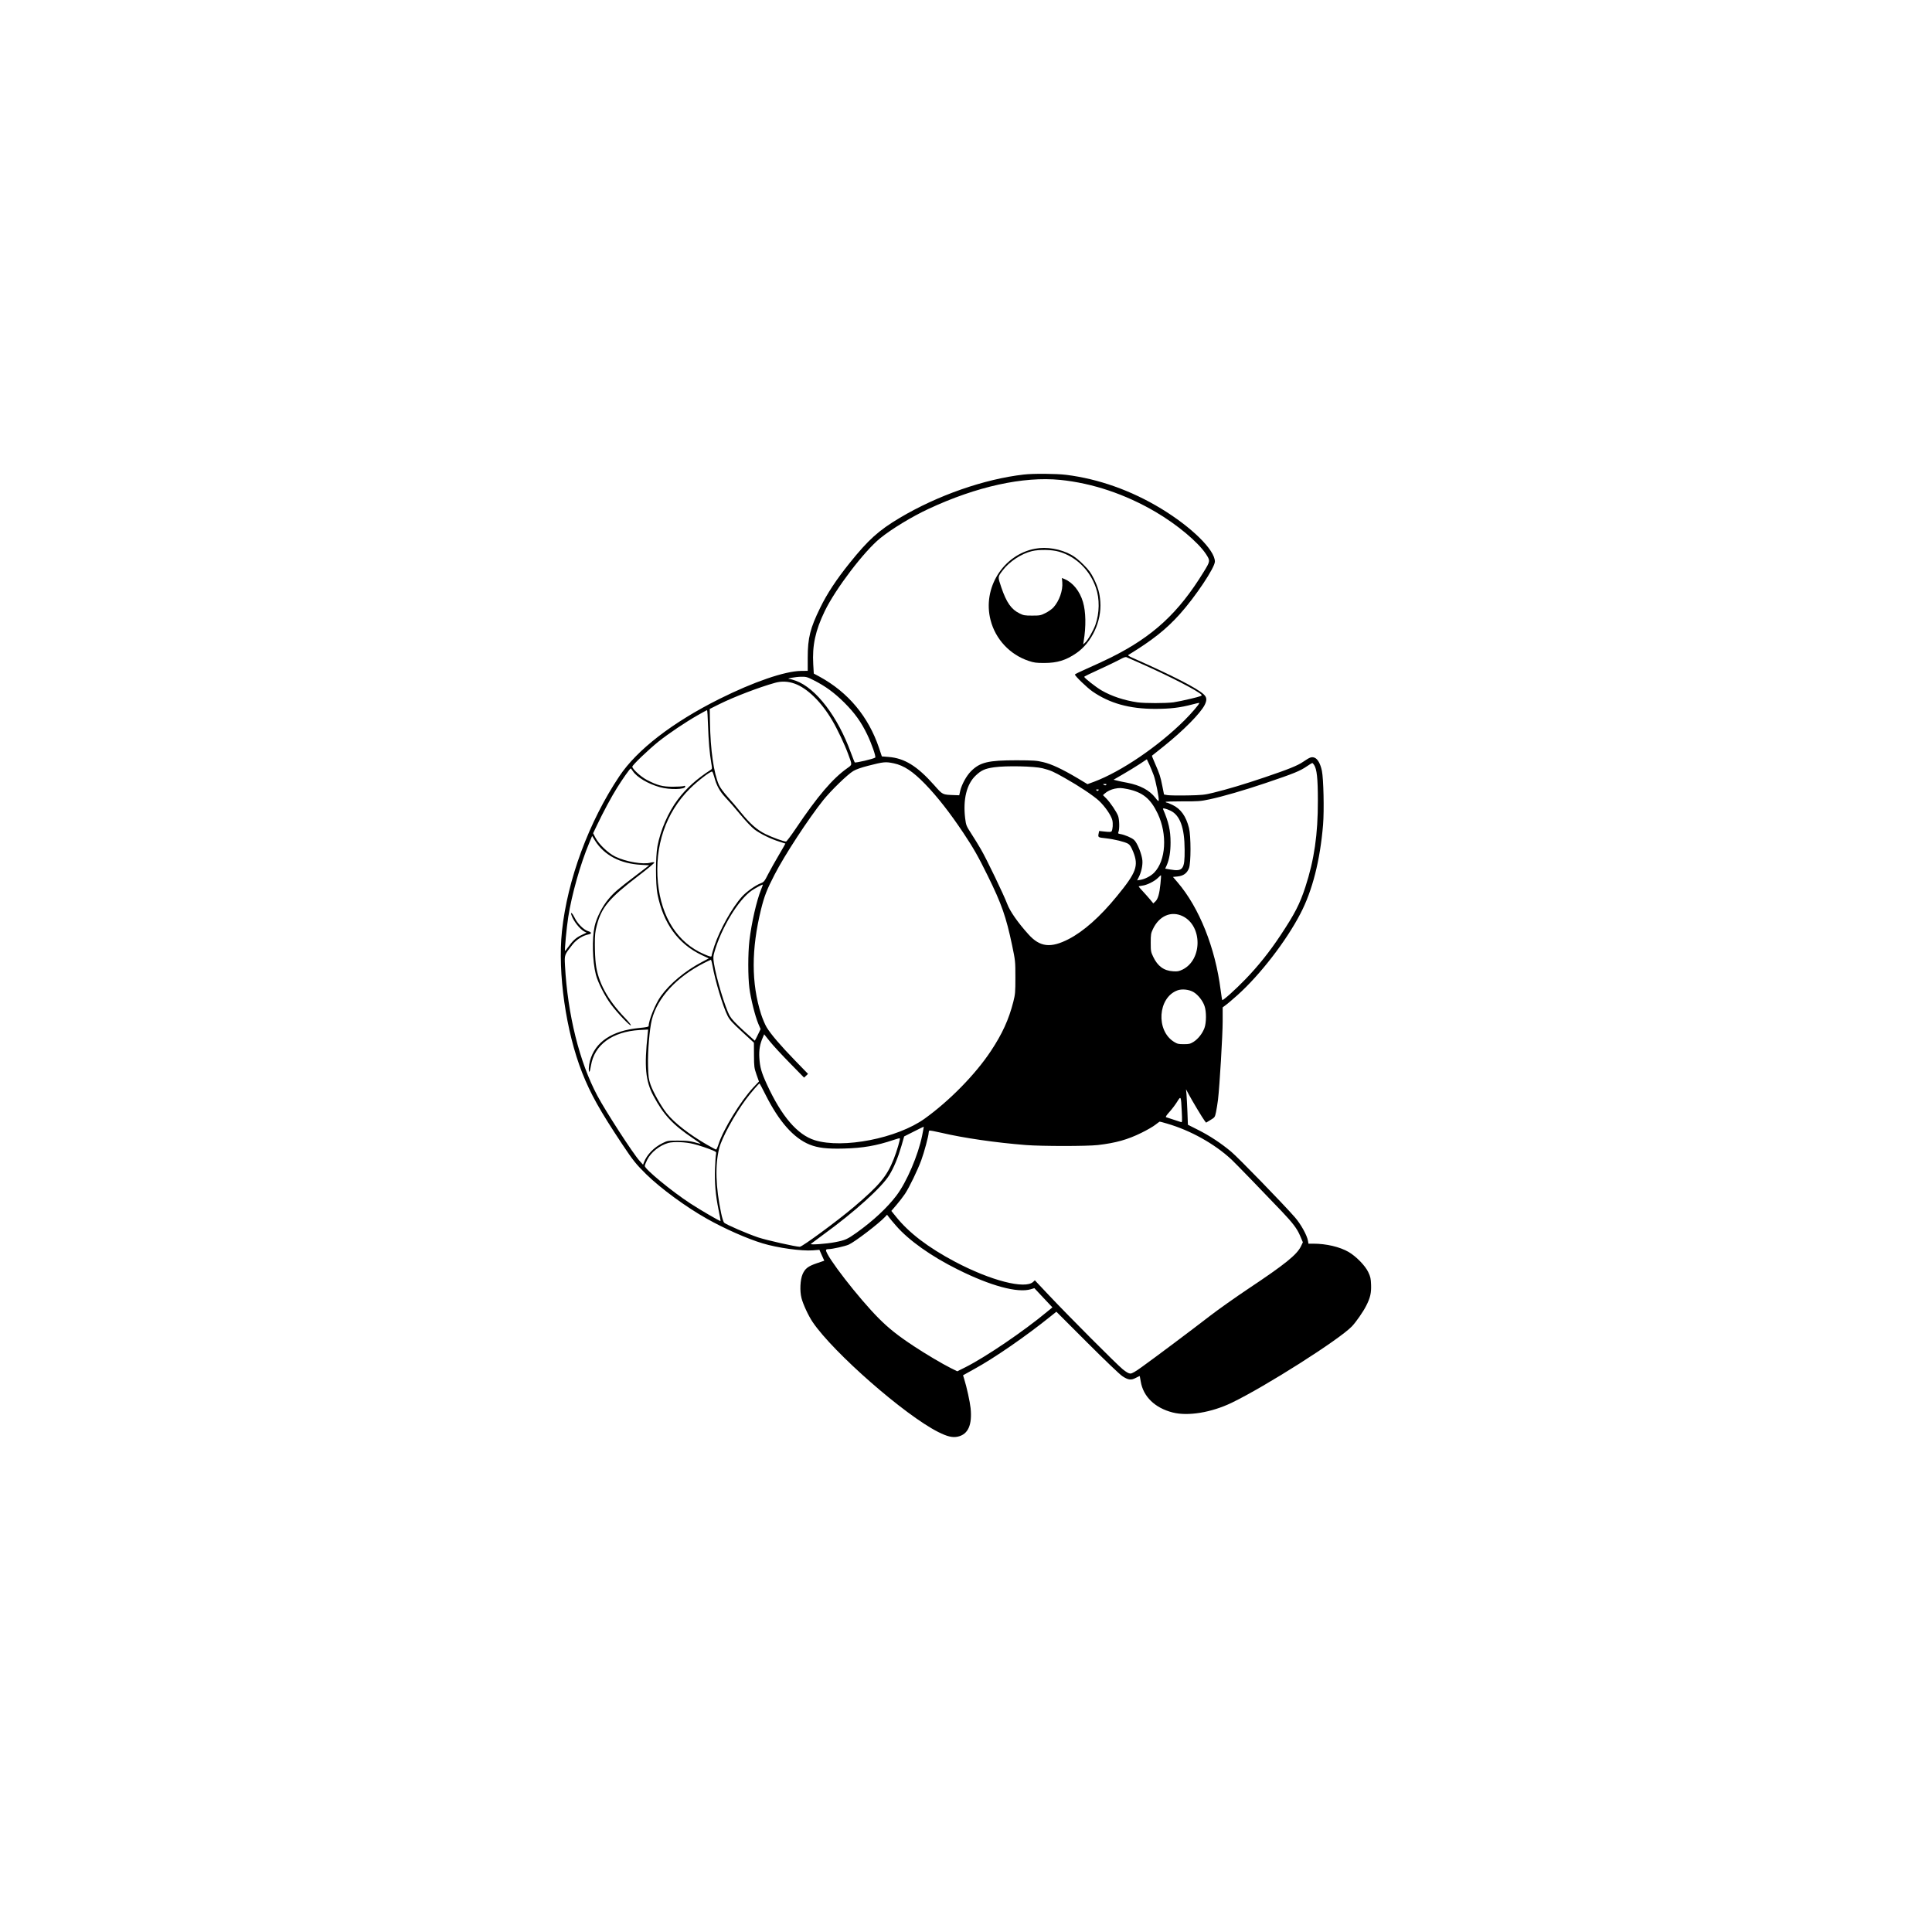 <?xml version="1.0" standalone="no"?>
<!DOCTYPE svg PUBLIC "-//W3C//DTD SVG 20010904//EN"
 "http://www.w3.org/TR/2001/REC-SVG-20010904/DTD/svg10.dtd">
<svg version="1.0" xmlns="http://www.w3.org/2000/svg"
 width="2484pt" height="2484pt" viewBox="0 0 2484 2484"
 preserveAspectRatio="xMidYMid meet">
<g transform="translate(0,2484) scale(0.1,-0.1)"
fill="#000000" stroke="none">
<path d="M13165 18739 c-510 -58 -1113 -269 -1598 -558 -272 -162 -403 -281
-644 -581 -169 -210 -291 -395 -378 -575 -128 -261 -160 -387 -160 -640 l0
-170 -85 -1 c-208 -2 -611 -141 -1050 -360 -604 -302 -1059 -653 -1287 -994
-392 -586 -668 -1331 -738 -1994 -56 -538 51 -1288 260 -1818 109 -275 227
-486 514 -918 141 -212 179 -259 311 -389 183 -179 506 -417 776 -569 228
-129 522 -259 719 -318 190 -58 501 -101 645 -90 l85 7 31 -70 32 -70 -97 -33
c-112 -38 -150 -68 -182 -140 -31 -72 -38 -216 -14 -308 21 -81 89 -228 144
-309 268 -394 1184 -1196 1613 -1412 117 -59 185 -75 253 -60 132 30 186 150
164 367 -9 83 -49 268 -83 376 l-14 46 151 84 c252 138 664 423 970 670 l79
63 396 -396 c226 -226 421 -413 453 -433 76 -50 112 -54 173 -21 27 14 49 24
50 23 1 -2 7 -34 13 -72 32 -192 182 -338 409 -396 197 -51 499 -1 759 124
432 208 1387 815 1547 983 53 56 145 188 183 264 53 103 67 167 63 272 -3 79
-8 102 -36 161 -40 84 -154 201 -252 259 -114 66 -287 107 -456 107 l-61 0 -6
36 c-12 72 -92 216 -169 304 -156 178 -727 766 -818 842 -131 110 -280 208
-430 283 l-127 64 -6 163 c-4 90 -9 192 -12 228 l-6 65 32 -60 c43 -81 184
-317 208 -346 l18 -23 56 34 c56 34 57 34 72 104 8 39 19 109 25 156 21 177
60 832 60 1007 l0 181 40 30 c23 16 90 74 151 128 289 259 625 693 809 1048
154 295 253 684 291 1143 15 184 6 590 -15 692 -19 92 -55 155 -96 170 -38 13
-59 5 -143 -52 -74 -51 -189 -97 -502 -203 -251 -85 -474 -152 -655 -196 -114
-28 -144 -31 -335 -35 -115 -2 -230 0 -254 4 l-45 8 -22 110 c-24 122 -35 155
-95 292 -23 52 -40 95 -38 97 2 2 72 57 154 123 251 201 469 422 524 530 31
63 28 99 -14 137 -87 80 -399 240 -920 471 -46 21 -56 29 -45 36 310 190 481
326 658 522 202 225 452 600 452 677 0 149 -299 443 -693 682 -383 232 -802
381 -1218 433 -131 16 -422 18 -544 4z m466 -69 c415 -42 836 -183 1225 -411
277 -162 547 -388 649 -542 57 -88 57 -90 -29 -230 -324 -528 -651 -830 -1192
-1100 -82 -40 -220 -105 -306 -142 -87 -38 -158 -73 -158 -77 0 -19 157 -170
226 -218 221 -153 476 -224 804 -224 198 0 322 15 484 58 47 13 86 21 86 18 0
-16 -99 -131 -191 -223 -338 -336 -814 -659 -1160 -789 l-87 -32 -128 77
c-201 119 -336 182 -444 207 -84 20 -124 22 -340 23 -365 0 -469 -25 -585
-140 -59 -59 -119 -169 -139 -251 l-13 -59 -59 2 c-161 6 -151 2 -262 127
-220 248 -383 348 -588 364 l-86 7 -37 111 c-136 401 -395 712 -762 913 l-76
41 -7 118 c-14 244 27 435 149 687 138 285 507 770 713 936 147 119 407 277
622 377 616 287 1216 419 1691 372z m1069 -2375 c358 -160 711 -343 748 -388
10 -12 -10 -20 -135 -50 -82 -20 -183 -41 -226 -47 -99 -13 -370 -13 -462 0
-171 25 -335 79 -465 155 -73 43 -220 159 -220 173 0 5 87 47 193 95 105 48
223 105 262 126 50 28 75 37 90 31 11 -4 108 -47 215 -95z m-4242 -199 c153
-77 268 -161 398 -290 134 -134 216 -248 294 -410 56 -116 115 -285 103 -296
-20 -17 -255 -72 -264 -62 -3 4 -25 60 -49 124 -167 463 -449 831 -707 925
-35 13 -74 24 -86 24 -49 3 83 27 151 28 67 1 79 -2 160 -43z m-243 -45 c163
-57 348 -238 487 -477 64 -108 159 -309 201 -424 56 -151 57 -139 -10 -187
-189 -134 -380 -358 -662 -777 -62 -92 -118 -166 -125 -166 -30 0 -177 54
-263 96 -110 54 -197 131 -317 278 -44 56 -121 146 -170 200 -53 60 -98 121
-112 153 -68 154 -110 449 -116 813 l-3 165 122 61 c189 94 513 218 718 275
83 23 165 20 250 -10z m-1112 -533 c7 -207 21 -368 42 -488 12 -66 11 -76 -2
-85 -182 -116 -321 -241 -428 -384 -123 -163 -223 -393 -262 -601 -25 -135
-25 -487 0 -615 76 -380 268 -644 574 -787 l86 -40 -89 -47 c-216 -114 -410
-276 -527 -438 -69 -95 -157 -311 -157 -384 0 -11 -27 -17 -122 -26 -351 -34
-568 -180 -633 -424 -16 -58 -20 -139 -7 -139 4 0 13 35 20 78 42 268 274 438
626 459 l109 6 -6 -59 c-45 -419 -28 -602 74 -793 133 -248 248 -371 511 -548
62 -41 104 -73 93 -70 -131 38 -157 41 -285 42 -134 0 -136 0 -203 -33 -110
-54 -201 -149 -238 -247 l-11 -30 -45 50 c-84 93 -431 629 -542 836 -231 433
-383 1043 -417 1677 -7 138 -9 133 98 269 51 64 131 115 204 129 46 9 43 28
-8 43 -54 17 -136 99 -171 174 -27 56 -55 80 -41 35 23 -75 108 -184 167 -215
l29 -14 -69 -33 c-69 -33 -109 -70 -172 -158 -19 -27 -35 -47 -36 -45 -8 9 20
302 41 437 45 289 156 682 270 953 l37 89 38 -61 c118 -187 323 -295 590 -310
l106 -6 -170 -130 c-236 -180 -281 -218 -354 -305 -77 -90 -154 -240 -178
-350 -35 -160 -28 -447 16 -620 26 -101 114 -275 195 -384 78 -106 244 -280
255 -269 5 5 -30 48 -76 96 -225 234 -348 463 -375 697 -7 52 -12 163 -12 245
0 128 4 164 25 246 61 234 158 350 535 638 122 93 210 167 205 172 -5 5 -26 4
-48 -2 -96 -27 -317 11 -455 78 -91 44 -211 159 -255 244 l-29 56 50 104 c73
155 189 372 257 479 68 110 167 250 176 250 3 0 16 -16 28 -35 51 -78 196
-164 348 -206 125 -35 325 -30 325 7 0 12 -5 13 -22 7 -13 -4 -75 -8 -138 -8
-131 0 -197 17 -332 87 -77 40 -188 141 -188 171 0 20 209 220 337 323 131
104 348 250 503 338 63 36 118 66 121 66 3 0 9 -87 12 -192z m5731 -647 c26
-73 69 -290 64 -321 -2 -16 -11 -10 -45 35 -74 95 -196 160 -359 191 -49 9
-109 21 -133 28 l-44 11 124 72 c68 39 165 99 214 131 l90 60 33 -70 c17 -39
43 -100 56 -137z m-3343 155 c132 -28 247 -105 405 -268 159 -165 318 -369
491 -628 129 -194 189 -299 313 -551 178 -361 236 -527 313 -894 41 -198 42
-202 42 -410 0 -196 -2 -217 -27 -317 -58 -227 -142 -411 -288 -631 -200 -302
-532 -640 -852 -870 -353 -253 -1049 -389 -1412 -277 -224 70 -427 307 -616
718 -71 155 -89 219 -97 342 -6 99 7 177 45 262 l17 40 75 -94 c41 -51 157
-176 257 -278 l181 -185 26 24 25 24 -166 171 c-188 194 -311 337 -366 428
-21 35 -53 111 -72 170 -126 399 -126 833 0 1347 42 169 74 253 174 446 129
251 436 720 627 959 100 124 312 330 385 373 34 21 103 45 189 67 202 52 226
54 331 32z m5404 -20 c36 -55 49 -170 49 -461 1 -433 -47 -762 -161 -1110 -72
-220 -136 -344 -319 -620 -139 -210 -289 -398 -452 -566 -123 -128 -288 -276
-297 -267 -3 2 -12 60 -21 129 -69 544 -275 1059 -553 1384 l-60 70 59 6 c76
8 121 41 147 106 26 68 26 413 0 518 -38 151 -106 246 -212 296 -33 16 -65 29
-72 29 -6 0 -14 4 -17 9 -3 5 92 8 217 8 205 -1 232 1 349 26 166 35 448 117
723 210 364 123 440 154 530 216 33 22 63 41 67 41 4 0 14 -11 23 -24z m-3490
-44 c104 -27 135 -40 285 -125 183 -103 366 -225 439 -292 77 -72 156 -186
172 -249 11 -45 6 -118 -9 -144 -6 -9 -27 -10 -84 -4 l-76 8 -6 -29 c-11 -54
-11 -54 92 -65 114 -13 242 -45 286 -70 23 -14 38 -37 65 -102 73 -182 43
-266 -211 -575 -214 -262 -426 -450 -618 -549 -231 -119 -370 -103 -517 61
-134 148 -239 298 -273 391 -42 112 -266 579 -338 702 -30 52 -85 142 -123
200 -66 103 -68 107 -80 200 -29 241 19 439 136 549 72 68 118 89 237 106 155
22 516 14 623 -13z m-4222 -110 c29 -111 71 -187 145 -266 38 -39 123 -136
189 -217 73 -88 145 -164 184 -194 74 -56 211 -123 319 -156 41 -13 76 -24 78
-25 1 0 -36 -66 -83 -145 -47 -79 -109 -190 -138 -246 -48 -95 -55 -103 -95
-119 -69 -26 -186 -110 -242 -172 -128 -142 -283 -420 -355 -633 -19 -59 -35
-114 -35 -123 0 -23 -15 -20 -100 17 -338 147 -547 473 -591 917 -45 473 99
900 411 1210 95 95 257 220 285 220 6 0 18 -31 28 -68z m5040 -103 c-8 -8 -16
-8 -30 0 -16 9 -14 10 12 11 21 0 26 -3 18 -11z m273 -54 c196 -41 297 -123
389 -316 126 -266 106 -603 -46 -759 -44 -45 -120 -84 -181 -93 l-38 -6 19 37
c35 68 53 151 49 216 -5 78 -66 231 -107 267 -30 28 -122 67 -178 76 -29 5
-31 8 -22 30 14 37 11 155 -5 201 -19 53 -102 176 -154 228 l-41 41 22 20 c31
29 81 53 130 63 63 12 81 11 163 -5z m-374 -17 c-9 -9 -15 -9 -24 0 -9 9 -7
12 12 12 19 0 21 -3 12 -12z m925 -260 c124 -58 183 -217 184 -503 2 -253 -21
-283 -187 -254 l-63 11 21 46 c32 75 48 169 48 290 0 155 -25 264 -97 430 -7
16 34 8 94 -20z m-127 -941 c-13 -130 -32 -196 -66 -228 l-26 -24 -41 50 c-23
28 -66 75 -94 106 -29 31 -53 58 -53 61 0 3 20 8 45 11 60 6 161 57 204 101
19 20 36 34 38 32 2 -2 -1 -51 -7 -109z m-5135 -75 c-58 -143 -123 -429 -150
-657 -19 -168 -19 -460 0 -610 18 -139 74 -360 114 -456 l30 -70 -36 -75 c-19
-40 -37 -74 -39 -74 -1 0 -67 59 -146 131 -102 93 -152 147 -175 187 -59 104
-175 490 -204 677 -10 70 -10 88 5 140 88 312 309 677 482 796 45 30 137 80
141 75 2 -1 -8 -30 -22 -64z m5424 -343 c253 -127 250 -560 -5 -685 -46 -22
-64 -26 -121 -22 -119 7 -199 66 -256 186 -30 63 -32 74 -32 182 0 104 3 121
27 172 81 174 238 241 387 167z m-6049 -631 c35 -199 134 -526 194 -647 29
-56 57 -87 186 -206 l153 -141 1 -160 c1 -151 3 -164 32 -249 l32 -90 -72 -76
c-162 -173 -386 -538 -448 -731 -12 -38 -26 -68 -31 -68 -5 0 -57 28 -115 61
-229 132 -422 282 -520 405 -71 89 -176 276 -208 369 -24 71 -28 99 -32 241
-5 186 19 475 49 594 72 282 315 546 668 727 47 24 88 43 91 43 4 0 13 -33 20
-72z m6188 -345 c57 -35 116 -110 139 -178 25 -71 24 -213 -1 -282 -27 -72
-82 -141 -140 -178 -44 -27 -58 -30 -126 -30 -68 0 -82 3 -126 30 -235 146
-207 568 43 661 60 23 154 12 211 -23z m-5504 -1321 c172 -342 359 -554 565
-638 108 -43 223 -57 441 -51 243 6 418 36 640 111 40 14 76 23 79 21 8 -8
-37 -163 -77 -264 -88 -224 -183 -338 -512 -618 -211 -179 -665 -513 -697
-513 -52 0 -429 85 -534 120 -140 47 -415 166 -439 190 -9 9 -26 63 -38 121
-71 336 -79 622 -25 836 32 130 198 433 343 628 61 82 166 205 176 205 2 0 37
-67 78 -148z m5350 -211 c6 -117 5 -143 -6 -139 -10 4 -128 42 -196 64 -9 3 6
26 43 67 31 34 75 92 98 129 51 82 51 82 61 -121z m-190 -157 c301 -87 612
-260 831 -464 52 -49 392 -399 645 -665 142 -150 196 -221 235 -312 l36 -85
-25 -53 c-53 -108 -204 -230 -680 -547 -166 -111 -386 -267 -491 -348 -230
-178 -705 -534 -871 -653 -87 -63 -129 -87 -150 -87 -22 0 -50 16 -100 56 -79
65 -682 669 -949 952 l-180 191 -21 -20 c-104 -98 -546 16 -1004 258 -346 183
-595 373 -761 581 l-59 73 66 77 c36 42 86 107 110 143 55 83 161 302 209 432
38 103 95 316 95 354 0 12 4 24 9 27 5 3 76 -10 157 -29 286 -67 694 -126
1084 -157 210 -16 784 -16 925 0 232 27 384 70 560 157 72 35 153 82 180 104
28 21 52 40 55 40 3 1 46 -11 94 -25z m-3148 -155 c-52 -254 -199 -597 -330
-770 -119 -157 -299 -325 -513 -478 -120 -85 -147 -97 -277 -122 -113 -22
-327 -37 -311 -22 6 5 78 59 160 119 404 293 752 608 849 766 59 97 110 219
156 375 l35 122 125 63 c69 35 126 63 127 62 1 0 -8 -52 -21 -115z m-2936
-108 c77 -20 186 -56 254 -86 34 -14 37 -19 32 -43 -4 -15 -10 -100 -13 -188
-6 -188 6 -333 46 -531 16 -76 27 -140 25 -142 -5 -6 -256 140 -388 226 -242
158 -586 442 -586 482 0 10 14 45 31 79 48 97 159 185 271 217 68 19 224 13
328 -14z m2603 -1053 c163 -187 451 -391 787 -558 425 -213 774 -307 943 -256
l46 14 116 -124 116 -123 -68 -56 c-301 -251 -794 -585 -1051 -714 l-104 -52
-85 42 c-104 52 -323 181 -475 282 -202 133 -320 227 -449 356 -259 260 -679
802 -679 877 0 9 11 14 33 14 49 0 213 37 260 58 81 37 387 271 467 357 l25
27 25 -33 c14 -19 55 -68 93 -111z"/>
<path d="M13307 17785 c-410 -78 -678 -507 -571 -918 63 -246 249 -444 489
-524 69 -23 97 -27 200 -27 167 0 279 34 413 126 200 137 327 410 309 661 -8
112 -29 185 -83 296 -39 78 -62 110 -133 181 -55 56 -111 101 -156 126 -140
77 -317 107 -468 79z m309 -38 c219 -63 396 -236 474 -463 50 -143 47 -327 -6
-477 -28 -78 -99 -201 -135 -232 l-22 -20 6 40 c32 193 28 380 -9 505 -40 138
-130 250 -235 294 l-36 15 5 -56 c9 -105 -39 -240 -114 -323 -20 -22 -66 -54
-102 -72 -62 -31 -73 -33 -172 -33 -95 0 -111 3 -161 28 -107 52 -169 141
-235 335 -47 141 -48 131 20 221 83 110 239 213 373 245 95 23 257 20 349 -7z"/>
</g>
</svg>
